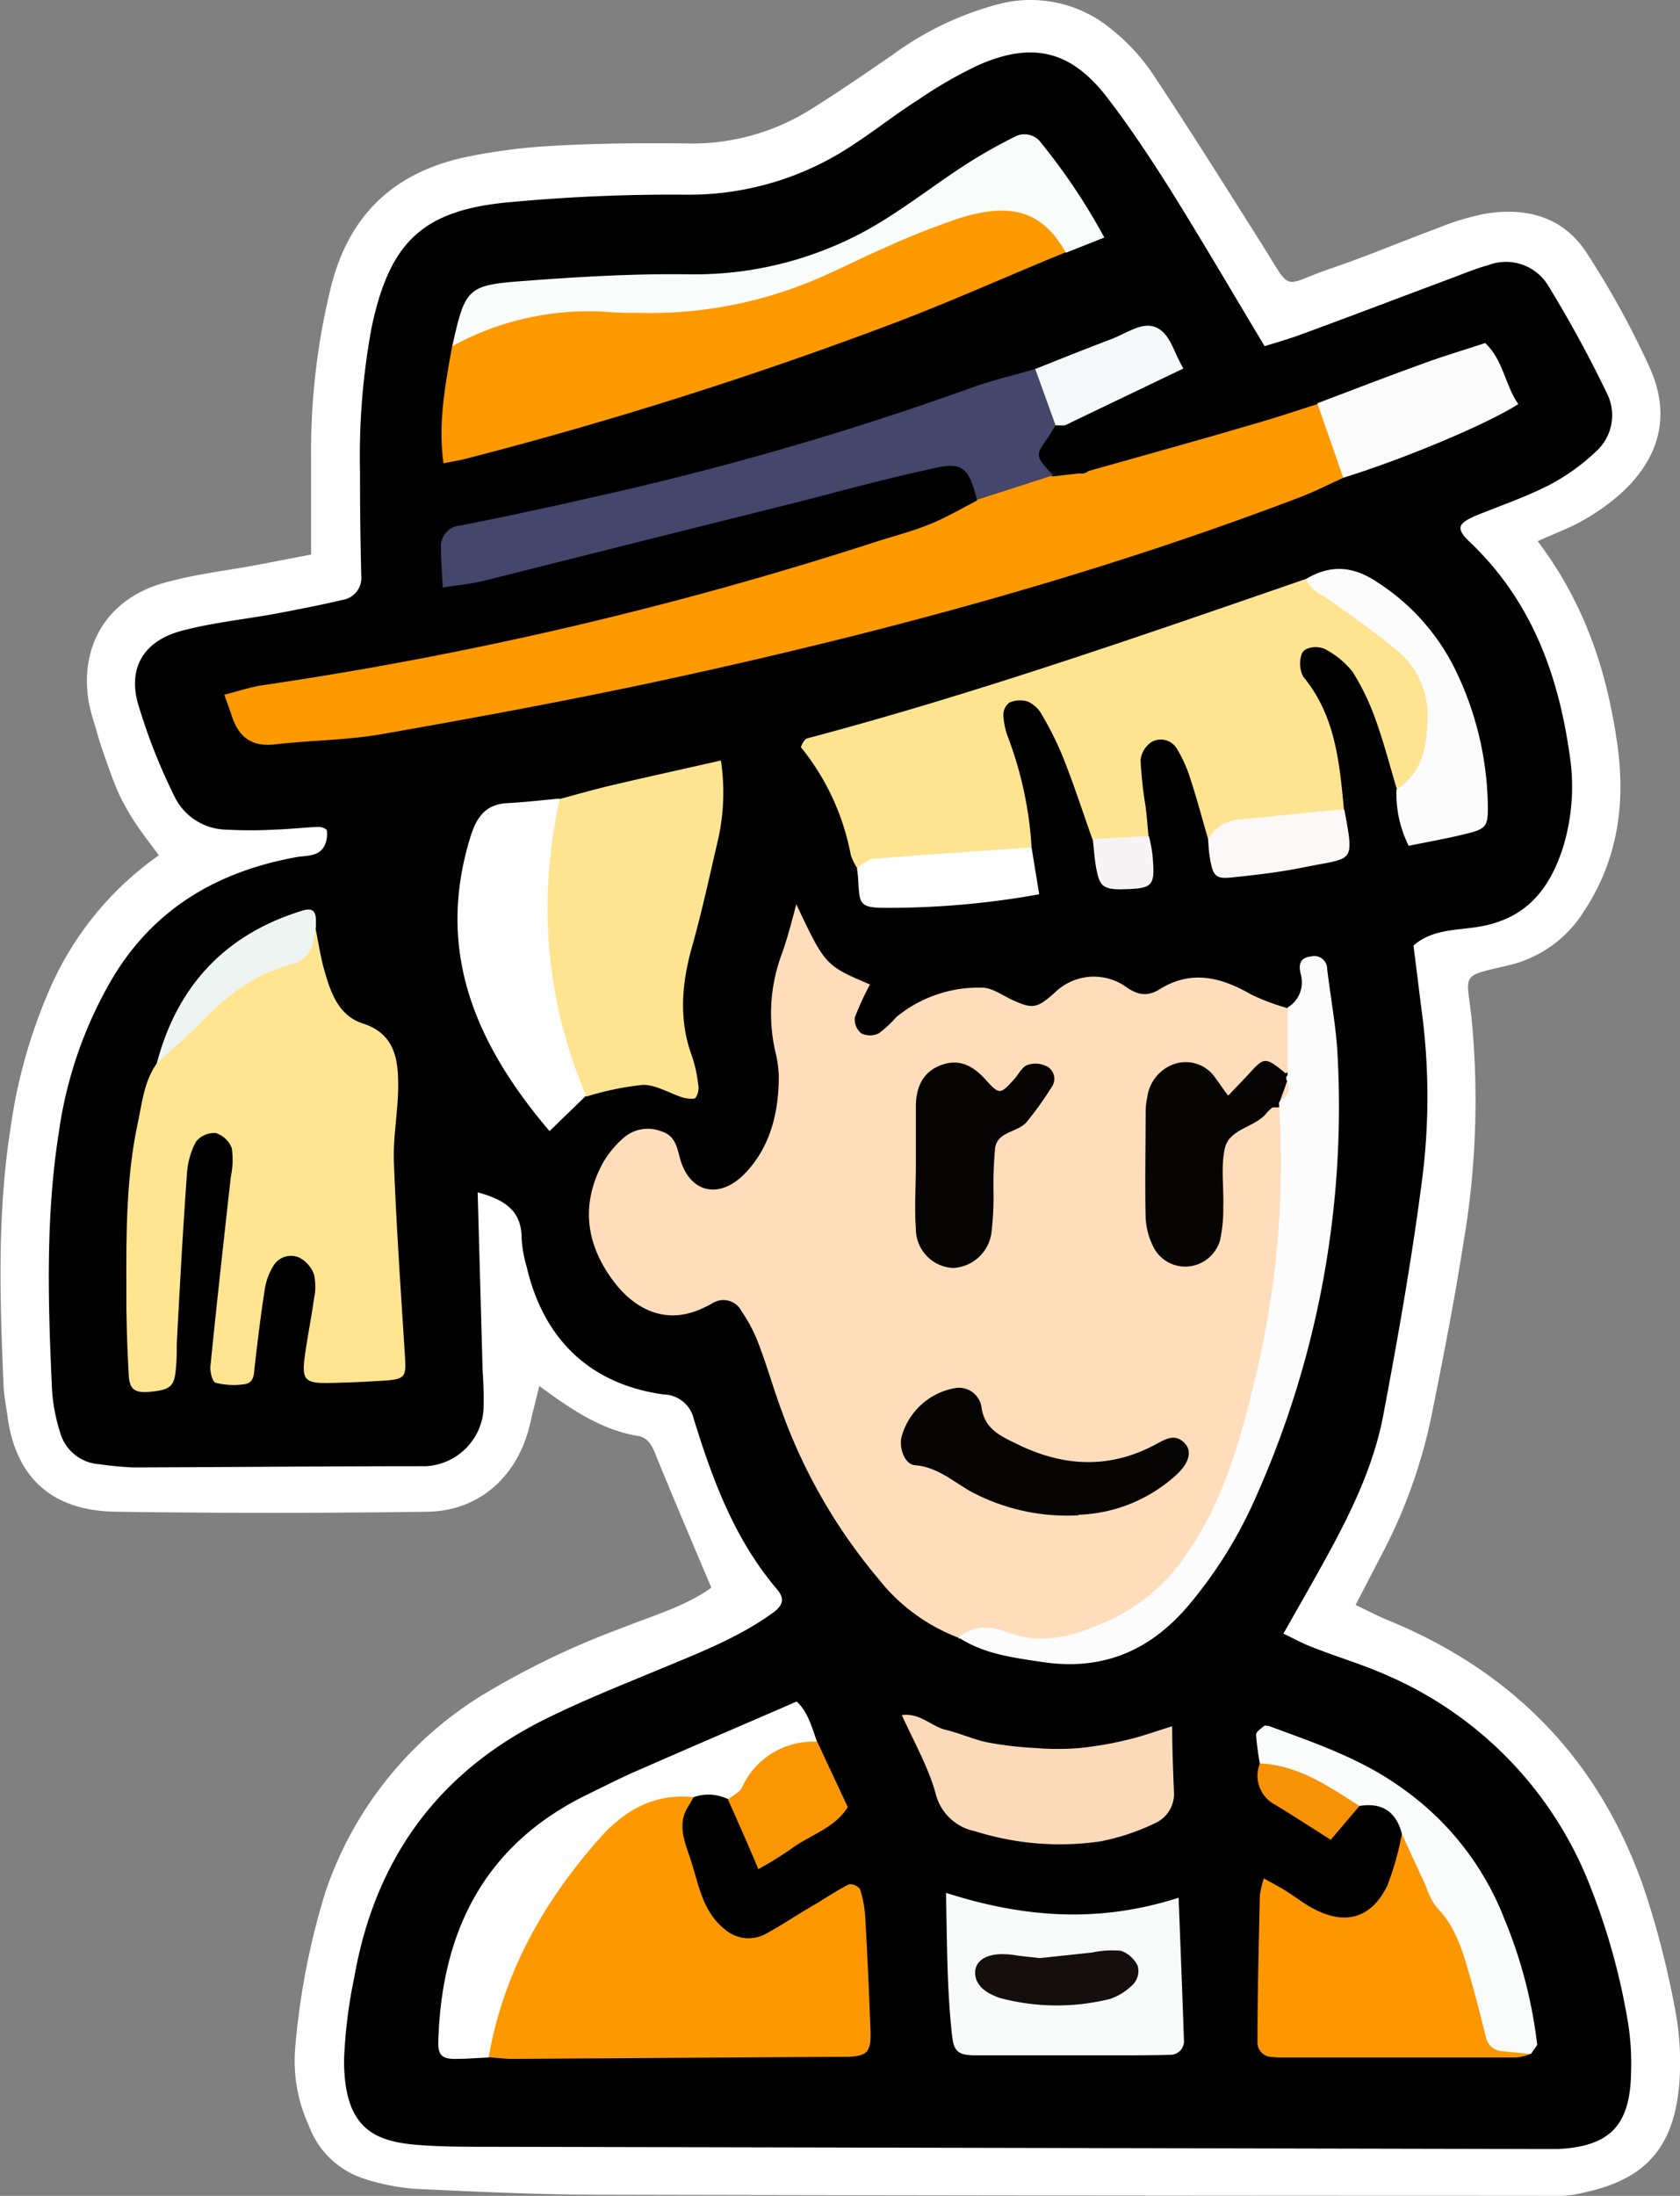 <svg xmlns="http://www.w3.org/2000/svg" viewBox="0 0 165.09 215.66"><rect x="0" y="0" width="165.09" height="215.66" fill="#808080" stroke="none"/><title>maria</title><g id="Layer_2" data-name="Layer 2"><g id="Layer_1-2" data-name="Layer 1"><path d="M151.08,53.12c4.71,6.22,6.83,12.87,7.84,19.9.84,5.85.08,11.42-3.28,16.5a11.92,11.92,0,0,1-7.6,5.33c-4.55,1.07-3.93.73-3.45,5a83.2,83.2,0,0,1-.82,22.45c-.89,5.67-2,11.31-3.14,16.94a51.36,51.36,0,0,1-4.87,13.47l-2.55,4.91c1.08.52,2,1,3,1.43,13.12,5.32,21.8,14.73,25.93,28.25a90.62,90.62,0,0,1,2.5,10.22,27.67,27.67,0,0,1,.38,7.15c-.62,7.25-4.28,9.81-10.6,10.91a19.65,19.65,0,0,1-3.35.07q-46,0-92.07-.1c-6.07,0-12.14-.3-18.2-.58a20.91,20.91,0,0,1-4.68-.89,8.6,8.6,0,0,1-5.78-5.34A15.23,15.23,0,0,1,29,201.23a72.22,72.22,0,0,1,3-15.48A36.35,36.35,0,0,1,47.2,166.6,80.4,80.4,0,0,1,61,159.93c3.09-1.24,6.34-2.15,8.9-4-1.86-4.41-3.67-8.65-5.41-12.91-.38-1-.81-1.85-1.83-2-3.58-.6-6.49-2.56-9.66-4.9-.35,1.42-.65,2.56-.91,3.71-1.16,5.08-4.93,8.56-10.06,8.64q-15.34.22-30.69,0c-6.87-.11-9.92-4-10.62-9.5-.13-.95-.32-1.89-.37-2.85-.36-8.46-.64-16.92.69-25.34A51.83,51.83,0,0,1,4.75,97.46,31.36,31.36,0,0,1,15.61,84c-.78-1.07-1.53-2-2.19-3a22,22,0,0,1-1.67-2.9c-.54-1.15-.95-2.37-1.38-3.57s-.72-2.11-1-3.18a18.65,18.65,0,0,1-.63-2.3C7.75,63.5,10.5,58.86,16,57.28c3.05-.88,6.25-1.23,9.39-1.82l5.18-1V45.07a67.41,67.41,0,0,1,2-17.07c1.79-6.93,6.14-11,13-12.53a56.81,56.81,0,0,1,9-1.16c4.3-.24,8.63-.27,12.94-.22a22,22,0,0,0,12.28-3.42c2.7-1.7,5.34-3.5,8-5.34A30.84,30.84,0,0,1,98.08.42a12.41,12.41,0,0,1,11.21,2.51,19.57,19.57,0,0,1,4.16,4.59c3.62,5.45,7.09,11,10.59,16.53,3,4.79,1.88,4,6.56,2.38,3.62-1.22,7.15-2.72,10.74-4.05A25.56,25.56,0,0,1,145.9,21c4.08-.68,7.76.28,10.07,3.92a85.58,85.58,0,0,1,6.2,11.31c2.09,4.78.82,9-3.17,12.48a22,22,0,0,1-3.53,2.45c-1.24.7-2.59,1.19-4.39,2" fill="#fff"/><path d="M46.94,117.12c.17,6.12.33,11.86.49,17.6a34.84,34.84,0,0,1,.08,3.82A6,6,0,0,1,41.85,144c-9.59,0-19.18.09-28.77.12a31.69,31.69,0,0,1-3.34-.32,4.28,4.28,0,0,1-3.84-3.14,17.37,17.37,0,0,1-.79-4.22c-.39-8.46-.65-16.93.69-25.35a41.07,41.07,0,0,1,5.39-15.25c4.12-6.73,10.3-10.26,17.89-11.65,1.07-.2,2.33,0,2.87-1.27a2.7,2.7,0,0,0,.17-1.35c0-.16-.53-.37-.8-.36-1.44.06-2.87.22-4.31.27a44.83,44.83,0,0,1-4.78,0,5.77,5.77,0,0,1-5.05-3.19A56.64,56.64,0,0,1,13.53,69c-.93-3.46.63-6,4.15-7,3.06-.84,6.27-1.15,9.41-1.73,2.19-.41,4.39-.84,6.56-1.35a2.19,2.19,0,0,0,1.85-2.4c-.08-3.36-.13-6.71-.12-10.07a69.25,69.25,0,0,1,1.14-14.3c1.77-8.36,5-11.52,13.54-12.29a170.94,170.94,0,0,1,17.23-.74,29,29,0,0,0,16.69-5c2.14-1.4,4.16-3,6.31-4.36a42.91,42.91,0,0,1,5.8-3.34c5.34-2.37,9.14-1.47,12.68,3.12,2.24,2.9,4.28,6,6.23,9.08,3.12,5,6.1,10.1,9.27,15.38,1.24-.39,2.43-.72,3.58-1.15,5-1.83,9.88-3.7,14.82-5.54,1.19-.45,2.38-.94,3.61-1.28a4.85,4.85,0,0,1,5.88,2.06c2.08,3.4,4,6.91,5.73,10.5a4.79,4.79,0,0,1-1.06,5.76,20.5,20.5,0,0,1-4.62,3.3c-2.27,1.16-4.72,2-7.08,2.95-1.92.81-2.08,1.3-.72,2.61,6,5.69,8.69,12.89,9.82,20.83a20.37,20.37,0,0,1-.58,9c-1.32,4.28-3.69,7.26-8.48,8-2.11.34-4.48.23-6.27,1.83.26,2,.51,4.1.77,6.14a63.69,63.69,0,0,1,.15,16.26c-1,7.91-2.39,15.79-3.87,23.62-1,5.38-3.49,10.26-6.13,15-1.16,2.09-2.35,4.17-3.7,6.55,1,.48,1.93,1,2.89,1.35,2.53,1,5.15,1.76,7.61,2.89a37.27,37.27,0,0,1,19.31,19.74A65.55,65.55,0,0,1,160,198.76a25.32,25.32,0,0,1,.28,4.77c-.07,5.21-2.09,7.29-7.2,7.53-.63,0-1.27,0-1.91,0l-103.12-.22c-2.24,0-4.48,0-6.71-.16-4.46-.31-7.54-1.51-7.53-8.38a48.15,48.15,0,0,1,1-8.08c2-11.45,8.07-20,18.53-25.26,3.85-1.93,7.87-3.51,11.85-5.17,3.69-1.53,7.42-3,10.69-5.34,1.08-.77,1.27-1.43.47-2.37-4.15-4.87-6.31-10.7-8.16-16.67a3.12,3.12,0,0,0-3-2.46c-7.19-1-11.77-5.41-13.42-12.48a12.58,12.58,0,0,1-.51-2.82c0-2.5-1.31-3.73-4.29-4.54"/><path d="M94.21,160.85A18.28,18.28,0,0,1,86.27,155a54,54,0,0,1-9.49-16.52c-.77-2.09-1.38-4.24-2.17-6.33a14.94,14.94,0,0,0-1.74-3.37A2,2,0,0,0,70,128a8.69,8.69,0,0,1-.86.44c-4,1.93-7.06-.24-8.82-2.57-2.74-3.62-3.29-7.56-1.08-11.65a9.73,9.73,0,0,1,2.12-2.54,3.62,3.62,0,0,1,3.62-.57c1.24.38,1.5,1.31,1.8,2.5.88,3.51,3.84,4.27,6.38,1.68s3.39-6.07,3.37-9.69a12,12,0,0,0-.35-2.36,16.76,16.76,0,0,1,.6-9.43c.58-1.57,1-3.23,1.47-5,2.84,6,2.84,6,7.24,7.88A26.81,26.81,0,0,0,84,99.94a1.78,1.78,0,0,0,.64,1.55,1.94,1.94,0,0,0,1.71,0,10.93,10.93,0,0,0,1.74-1.61A12.74,12.74,0,0,1,96.49,97c1,0,2,.75,3,1.21,2,.91,2.4.84,4.18-.74a5.48,5.48,0,0,1,6.83-.65c1.22.89,2.2,1.12,3.45.34,3.12-1.95,6.06-1.18,9,.51A20.76,20.76,0,0,0,126.49,99c2,1.72,1.55,3.78.85,5.87-3.11,1.62-5.92,4.14-10,1.77-2.06-1.21-3.26.66-3.55,2.56a38.64,38.64,0,0,0,0,10.47c.18,1.51.91,2.89,2.72,2.7,1.54-.16,1.9-1.53,2.08-2.84.22-1.58,0-3.19.25-4.77.56-4,3.16-6.17,7.31-6,1.6,3.34,1.12,6.93.84,10.34-1,11.43-2.38,22.81-8.56,32.91-5.09,8.31-11.16,11-20.91,9.17a12.73,12.73,0,0,0-3.32-.24" fill="#fdb"/><path d="M132,46.93c-1.44.65-2.85,1.37-4.32,1.93C107.07,56.7,85.82,62.37,64.26,67c-8.89,1.89-17.83,3.54-26.79,5.11-3.44.6-7,.59-10.46,1-2.35.27-3.6-.79-4.26-2.88-.19-.59-.41-1.17-.71-2,1.35-.34,2.54-.75,3.76-.93a370,370,0,0,0,60-14c1.82-.6,3.69-1.06,5.46-1.77,1.62-.64,3.13-1.54,4.68-2.33a7.76,7.76,0,0,1,7.52-2.41l2.61-.3a1,1,0,0,0,.87-.22c5.37-1.52,10.75-3,16.11-4.58,2.14-.61,4.26-1.31,6.39-2A6.36,6.36,0,0,1,132,46.93" fill="#fe9900"/><path d="M84.21,85.23a6.16,6.16,0,0,1-.6-1.24A23.81,23.81,0,0,0,78.7,73.38a3.05,3.05,0,0,1,.27-.55c.09-.12.21-.28.34-.31,16.62-4.4,32.82-10.08,49.05-15.67,4,1,7,3.53,9.9,6.24,3.34,3.17,3.72,7.2,2.53,11.4-.46,1.61-1.18,3.39-3.53,3-.68-2.27-1.27-4.57-2.08-6.8A23.54,23.54,0,0,0,132.93,66a8.3,8.3,0,0,0-2.49-2.12c-.85-.57-2.33-.35-2.53.38a2.81,2.81,0,0,0,.15,2.19c3.14,3.79,3.57,8.37,4,13-3.94,3.28-8.91,1.89-13.35,2.92-.57-1.93-1.08-3.89-1.71-5.8a13.22,13.22,0,0,0-1.33-3,1.84,1.84,0,0,0-2.47-.72,2.46,2.46,0,0,0-1.12,1.8,41.22,41.22,0,0,0,.51,4.66c.11.92.18,1.85.27,2.78-1.78,1.13-3.59,1.72-5.52.31-.95-2.68-1.83-5.4-2.87-8a31.88,31.88,0,0,0-2.12-4.26A2.94,2.94,0,0,0,101,68.9,2.61,2.61,0,0,0,99.2,69a1.48,1.48,0,0,0-.6,1.2,6.89,6.89,0,0,0,.5,2.32,36.84,36.84,0,0,1,2.27,10.68c-5.5,2.55-11.27,2.77-17.16,2" fill="#fee491"/><path d="M31,91.15c.29,1.39.49,2.81.88,4.18.62,2.17,1.39,4.42,3.78,5.19,3.11,1,3.46,3.47,3.47,6s-.52,5.1-.42,7.64c.24,6.38.69,12.75,1.09,19.13.12,1.9,0,2.17-2,2.3s-3.83.21-5.75.24c-2.08,0-2.41-.37-2.1-2.62.26-1.9.64-3.78.91-5.68a5.65,5.65,0,0,0,0-2.35,3,3,0,0,0-1.46-1.67,2,2,0,0,0-2.52.79,6.07,6.07,0,0,0-.84,2.21c-.4,2.52-.7,5-1,7.58-.1.78,0,1.74-1.06,1.86a7.11,7.11,0,0,1-2.8-.15c-.31-.09-.56-1.09-.5-1.64.62-6.19,1.31-12.38,2-18.57a8.12,8.12,0,0,0,.1-2.81,2.46,2.46,0,0,0-1.58-1.5,2.29,2.29,0,0,0-1.95.86,7.66,7.66,0,0,0-.88,3.16c-.4,5.57-.71,11.15-1,16.73,0,.8,0,1.6-.09,2.39-.13,1.71-.52,2.06-2.4,2.26-1.61.17-2.15-.17-2.23-1.64q-.19-3.35-.23-6.71c0-6.07-.15-12.15,1.14-18.13.42-2,.63-4.09,1.89-5.82,3.4-6.56,10.07-9.26,15.63-13.27" fill="#ffe491"/><path d="M68.16,176.51c-.16.27-.31.56-.48.82-1.23,1.88-.34,3.66.24,5.47.77,2.41,1.16,5,3.33,6.7a3.54,3.54,0,0,0,4,.43c1.67-.91,3.27-2,4.9-2.93,1.09-.66,2.15-1.37,3.28-1.94a1.21,1.21,0,0,1,1.09.49,11.53,11.53,0,0,1,.51,2.79c.21,3.81.39,7.63.52,11.44,0,1.78-.37,2.14-2.25,2.23-.64,0-1.28,0-1.91,0l-31,.2c-.79,0-1.58-.11-2.37-.16a2.15,2.15,0,0,1-.67-1.24c-.23-6.92,8.81-21.57,15.12-24.41,1.85-.84,3.83-1.93,5.69.09" fill="#fe9800"/><path d="M104.72,24.78C99.28,27,93.89,29.42,88.4,31.53A406.2,406.2,0,0,1,46,45c-.75.2-1.52.32-2.42.5-.55-4,.19-7.8.86-11.55,3-4,7.55-4.82,11.87-4.61a62.3,62.3,0,0,0,34.33-8,13.34,13.34,0,0,1,8.8-1.53c2.78.47,5.28,1.46,5.28,5" fill="#fe9900"/><path d="M55,78.47c1.66-.44,3.31-.92,5-1.32,3.53-.83,7.08-1.61,10.84-2.46a21,21,0,0,1-.25,7.65C69.76,85.89,69,89.45,68,93s-1.33,7.14,0,10.73a13.28,13.28,0,0,1,.61,2.78,1.77,1.77,0,0,1-.25,1.3c-.18.19-.82.07-1.21,0-1.35-.42-2.68-1.29-4-1.26a29,29,0,0,0-5.51,1.14,4.64,4.64,0,0,1-2.68-3.13,45.62,45.62,0,0,1-2.1-21.92A5.91,5.91,0,0,1,55,78.47" fill="#fee491"/><path d="M103.49,46.68,96,49.09c-.78-3.11-1.4-3.72-4.06-3.14-4.2.91-8.34,2-12.51,3.1q-16,4-31.92,8c-1.22.3-2.5.41-4,.65-.07-1.38-.17-2.61-.18-3.84a2.06,2.06,0,0,1,1.93-2.25q6.56-1.3,13.06-2.79A304.55,304.55,0,0,0,95.36,38.12c2.07-.76,4.25-1.26,6.37-1.88,1.68,1.48,3,3.07,2,5.53-.25.39-.47.79-.73,1.17-1.29,1.83-1.29,1.83.49,3.74" fill="#44466c"/><path d="M94.21,160.85c1.51-1.41,3.41-1.06,4.93-.5,3.51,1.29,6.7.19,9.7-1.13a18.39,18.39,0,0,0,7.84-6.71c3.91-5.68,5.49-12.11,7-18.61a89.24,89.24,0,0,0,2-25.56c0-.17,0-.33,0-.49a5.86,5.86,0,0,1,.3-1.44,1.89,1.89,0,0,1,.55-.81q0-3.31,0-6.65a2.88,2.88,0,0,0,1.28-3.31c-.2-.86-.11-1.58,1-1.7a1.27,1.27,0,0,1,1.61,1.24c.32,2.69.83,5.37,1,8.08A94,94,0,0,1,123,147.94a43.37,43.37,0,0,1-6.15,9.66c-3.78,4.51-8.5,6.53-14.42,5.63-2.85-.43-5.69-.77-8.18-2.38" fill="#fdfcfc"/><path d="M150.43,201.72a5.75,5.75,0,0,1-1.37.35q-11.49,0-23,0c-.32,0-.64,0-1-.05a1.43,1.43,0,0,1-1.49-1.52c0-4.79.13-9.57.23-14.36a10.63,10.63,0,0,1,.39-1.66c.85.48,1.51.81,2.14,1.21.95.59,1.83,1.3,2.82,1.81,3.09,1.6,5.61.88,7.17-2.29a28.31,28.31,0,0,0,1.42-5c.25-1.78,1-.26,1.12-.07,1.95,4.29,5.17,8,6.32,12.6a16.52,16.52,0,0,0,5.21,9" fill="#fd9701"/><path d="M115.82,186.36c.19,5,.37,9.49.52,13.93a1.35,1.35,0,0,1-1.42,1.52c-1.74.05-3.5.05-5.25.05-4.61,0-9.22,0-13.84,0-1.63,0-2.09-.39-2.26-1.83-.52-4.57-.5-9.16-.61-14.13,7.65,2.45,15,3,22.86.48" fill="#f9fafa"/><path d="M68.16,176.51c-3.87-.43-6.85,1.33-9.26,4.06-5.49,6.21-9.45,13.22-10.88,21.5-1.11.05-2.22.14-3.33.14-1.27,0-1.66-.41-1.62-1.71.31-10.84,4.54-19.33,14.65-24.26,1.57-.76,3.12-1.56,4.72-2.26,5.22-2.29,10.45-4.53,15.85-6.87,1.09,1,1.48,2.51,2,3.95-3.06,1.66-5.35,4.5-8.74,5.64a4.39,4.39,0,0,0-3.41-.19" fill="#fcfdfc"/><path d="M104.72,24.78c-2.49-4.44-5.86-4.71-10.22-3.42A74,74,0,0,0,87,24.31c-1.9.81-3.73,1.76-5.62,2.59A41.71,41.71,0,0,1,62.9,30.73c-1,0-1.91,0-2.86-.07A27.93,27.93,0,0,0,44.44,34c1.29-5.71,1.43-6,7.11-6.41,5.4-.41,10.83-.73,16.24-.65a35.08,35.08,0,0,0,19.87-5.84c2.41-1.55,4.7-3.29,7.1-4.85a50.79,50.79,0,0,1,5-2.84,2,2,0,0,1,2.56.64,59.73,59.73,0,0,1,6.2,9.28l-3.76,1.49" fill="#f8fcfb"/><path d="M55,78.47a51.24,51.24,0,0,0-1.2,10.78A46.44,46.44,0,0,0,57.6,107.6L54,111.09c-7.31-8.6-11.26-17.75-7.74-29,.57-1.8,1.46-3.1,3.55-3.21,1.73-.09,3.45-.29,5.17-.45" fill="#fdfdfd"/><path d="M115.19,169.57c0,2.29.09,4.34.17,6.39a3.15,3.15,0,0,1-1.86,3.1,21.75,21.75,0,0,1-5.39,1.79,27.66,27.66,0,0,1-12.29-1,5,5,0,0,1-3.89-3.74c-.71-2.57-2.1-5-3.31-7.67,1.78-.24,2.91,1.12,4.34,1.46s2.71.94,4.1,1.23a35.83,35.83,0,0,0,4.74.55,26.72,26.72,0,0,0,4.29,0,35.37,35.37,0,0,0,4.69-.81c1.38-.32,2.72-.81,4.41-1.33" fill="#fbdab9"/><path d="M150.43,201.72c-.94-.09-1.88-.16-2.82-.27A1.74,1.74,0,0,1,146,200c-.46-1.84-.91-3.67-1.44-5.49-.74-2.56-1.39-5.17-3.38-7.18a6.9,6.9,0,0,1-1.05-2.08c-.8-1.7-1.58-3.41-2.36-5.11-.55-2.18-1.92-3.14-4.18-2.77-3.77-.21-6.82-2.1-9.79-4.18a27.21,27.21,0,0,1-.37-2.82c0-.29.49-.61.79-.86.08-.08.32,0,.46,0,4.47,1.65,9,3.18,12.94,6a28.18,28.18,0,0,1,10.2,12.92,46.26,46.26,0,0,1,3.24,12.41l-.63.9" fill="#fafcfb"/><path d="M137.26,77.52c2.4-1.56,2.93-3.92,3-6.58a8.22,8.22,0,0,0-2.7-6.82c-2.15-1.83-4.49-3.46-6.8-5.12-.89-.63-2-1-2.4-2.15,2.42-1.42,4.61-1.27,7,.34a21.43,21.43,0,0,1,7.54,8.36,31.53,31.53,0,0,1,3.31,13.75c0,1.8-.16,2.1-2.05,2.57s-3.68.78-5.73,1.2a11.43,11.43,0,0,1-1.2-5.55" fill="#fbfcfb"/><path d="M132,46.93l-2.55-7.32c3.55-1.35,7.09-2.72,10.66-4,1.93-.7,3.89-1.28,5.84-1.92,1.78,1.68,1.95,4.15,3.25,6-3.14,2-11.21,5.38-17.2,7.23" fill="#fafbfa"/><path d="M71.57,176.7c.46-.37,1.1-.66,1.34-1.14a7.67,7.67,0,0,1,7.4-4.5l3,6.42c-1.33,2.13-3.8,2.75-5.66,4.17a35.14,35.14,0,0,1-3.13,1.92c-1-2.4-2-4.63-3-6.87" fill="#fa9604"/><path d="M84.21,85.23c.54-.3,1.05-.83,1.61-.88,5.18-.42,10.37-.76,15.55-1.13.24,1.5.49,3,.75,4.61a83.3,83.3,0,0,1-15.3,1.33c-2.46,0-2.33-.59-2.48-2.52,0-.47-.08-.94-.13-1.41" fill="#fefdfd"/><path d="M103.73,41.77c-.67-1.84-1.33-3.69-2-5.53,2.5-1,5-2,7.49-2.94,1.32-.51,2.8-1.54,4-1.27,1.74.4,2.06,2.51,3.07,4.16L105.4,41.41c-.25.13-.5.26-.76.37l-.46,0Z" fill="#f5f9f9"/><path d="M118.75,82.35a3.85,3.85,0,0,1,3.09-1.87c3.42-.32,6.84-.7,10.26-1,1,5.4.92,4.71-3.81,5.67-2.3.47-4.63.76-7,1-1.81.21-2.08,0-2.4-1.92-.11-.62-.13-1.25-.18-1.87" fill="#fcf8f7"/><path d="M31,91.15c-.2,1.6-.44,3.08-2.42,3.59-3.64.93-6.47,3.18-9,5.84-1.31,1.36-2.78,2.56-4.17,3.84,2-7.63,6.78-12.71,14.35-15,1.5-.47,1.28.85,1.28,1.76" fill="#edf4f2"/><path d="M123.8,173.19c3.79.17,6.76,2.25,9.79,4.18l-2.82,3.32c-1.86-1.17-3.67-2.36-5.53-3.48a3.2,3.2,0,0,1-1.44-4" fill="#f79205"/><path d="M107.38,82.41l5.52-.3a15.8,15.8,0,0,1,.35,1.82c.28,3.19.12,3.35-3.17,3.41-1.47,0-2-.27-2.28-1.71-.24-1-.28-2.14-.42-3.22" fill="#f6f4f4"/><path d="M107,46.16l-.88.22.88-.22" fill="#44466c"/><polyline points="151.06 200.82 151.06 200.82 151.06 200.82" fill="#fd9701"/><path d="M104.64,41.78l.76-.37-.76.37" fill="#44466c"/><path d="M126.5,105.6a.43.43,0,0,0,0,.58c-.3.62-.2,1.39-.71,1.93l-.13.22a5.34,5.34,0,0,0-1.1.87c-1.13,1.56-3.75,1.58-4.2,3.59-.4,1.82-.09,3.79-.15,5.7a15,15,0,0,1-.31,3.29,3.58,3.58,0,0,1-3.1,2.6,3.5,3.5,0,0,1-3.5-2,7.23,7.23,0,0,1-.72-2.72c-.08-3.49,0-7,0-10.48a6.7,6.7,0,0,1,.16-1.41,4,4,0,0,1,2.51-3.22,3.51,3.51,0,0,1,4.21,1.36c.36.47.7,1,1.23,1.7.82-.87,1.46-1.52,2.08-2.19,1.5-1.65,1.58-1.65,3.75.15" fill="#050403"/><path d="M90,114.42c0-1.91,0-3.83,0-5.75s.72-3.49,2.64-4.12c1.7-.56,3,.15,4.21,1.48,1.36,1.52,1.45,1.45,2.78,0,.43-.46.73-1.13,1.24-1.4a2.4,2.4,0,0,1,1.77,0,1.39,1.39,0,0,1,.79,2,32.94,32.94,0,0,1-2.46,3.46c-.84,1.16-2.92.94-3.18,2.66a38.27,38.27,0,0,0-.16,4.29,30.26,30.26,0,0,1-.18,3.82,4,4,0,0,1-3.77,3.67A3.84,3.84,0,0,1,90,120.65c-.15-2.07,0-4.15,0-6.23Z" fill="#050403"/><path d="M106,148.82a20.07,20.07,0,0,1-10.61-2.34c-1.76-1-3.28-2.4-5.48-2.58-1-.08-1.56-1.62-1.33-2.74a6.66,6.66,0,0,1,5.31-4.84,2.25,2.25,0,0,1,2.54,1.75c.27,2.37,2,3,3.73,3.86,4.42,2.11,8.82,2.33,13.27,0,.92-.47,2-1.28,3-.17.75.78.43,2-1,3.24a15,15,0,0,1-9.5,3.77" fill="#060403"/><path d="M125.79,108.11c.23-.65.47-1.29.71-1.93a1.43,1.43,0,0,1-.71,1.93" fill="#fdb"/><path d="M102.18,192.31l5.15-.55a9.37,9.37,0,0,1,2.82-.17,2.91,2.91,0,0,1,1.65,1.48,1.93,1.93,0,0,1-.38,1.74,5.76,5.76,0,0,1-2.34,1.51,21.68,21.68,0,0,1-10.88-.11,4.07,4.07,0,0,1-.44-.18c-1.32-.54-2-1.39-1.93-2.43s1.14-1.76,2.94-1.67c.48,0,1,.1,1.43.16l2,.22" fill="#150e0e"/></g></g></svg>